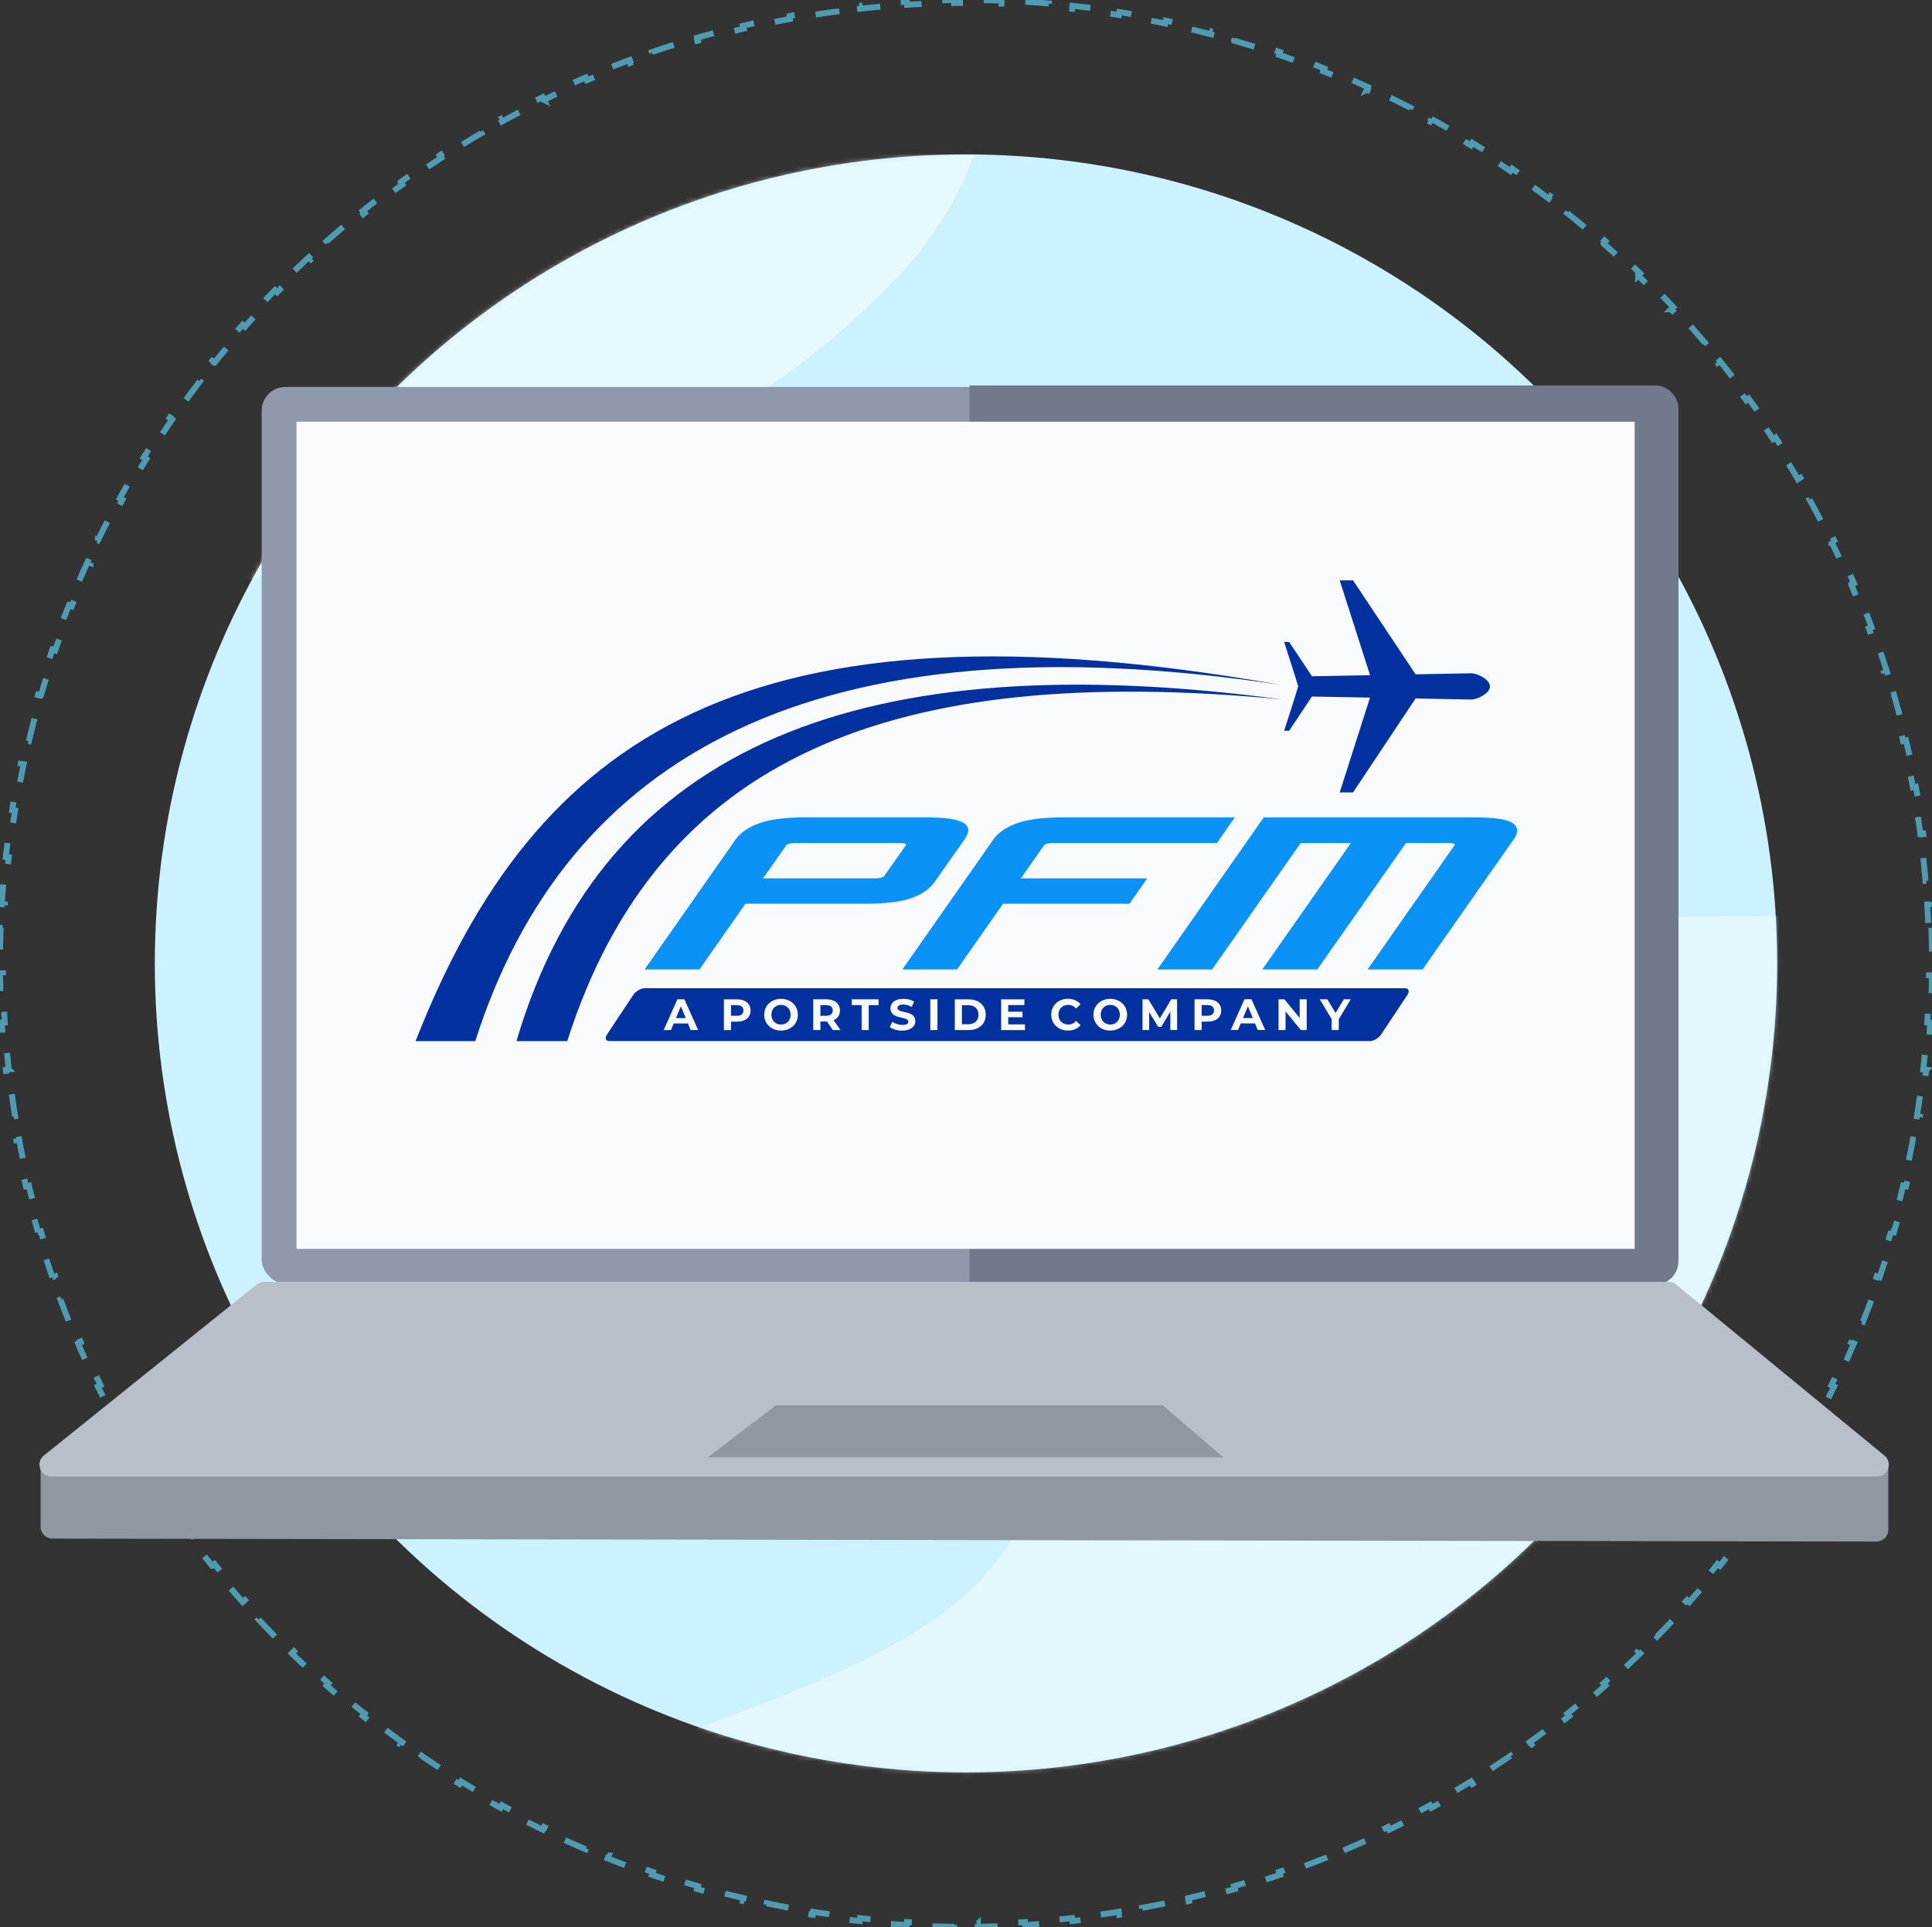 <svg width="436" height="435" viewBox="0 0 436 435" fill="none" xmlns="http://www.w3.org/2000/svg"><rect x="0" y="0" width="436" height="435" fill="#333333" stroke="none"/><path d="M435.854 209.428c.065 1.776.108 3.558.13 5.345l-.668.008a238.108 238.108 0 010 5.351l.668.008a220.216 220.216 0 01-.13 5.344l-.668-.024a212.44 212.44 0 01-.258 5.318l.667.041a218.171 218.171 0 01-.389 5.333l-.666-.057a219.837 219.837 0 01-.518 5.298l.664.073a210.734 210.734 0 01-.651 5.309l-.662-.089a216.582 216.582 0 01-.777 5.265l.66.105a216.235 216.235 0 01-.912 5.271l-.657-.122c-.325 1.748-.67 3.488-1.037 5.22l.654.139a215.46 215.46 0 01-1.172 5.219l-.65-.154c-.41 1.729-.842 3.45-1.294 5.162l.646.171a211.831 211.831 0 01-1.429 5.154l-.641-.186a217.044 217.044 0 01-1.549 5.092l.637.203a218.566 218.566 0 01-1.683 5.077l-.631-.219c-.58 1.68-1.18 3.35-1.8 5.011l.626.233a214.147 214.147 0 01-1.932 4.987l-.62-.249a220.916 220.916 0 01-2.046 4.915l.613.265a217.757 217.757 0 01-2.176 4.884l-.607-.28a215.984 215.984 0 01-2.287 4.809l.6.295a217.353 217.353 0 01-2.415 4.77l-.592-.309a217.399 217.399 0 01-2.522 4.69l.584.324a218.82 218.82 0 01-2.646 4.645l-.577-.338a214.514 214.514 0 01-2.75 4.561l.568.352a214.9 214.9 0 01-2.872 4.509l-.559-.366a219.977 219.977 0 01-2.971 4.421l.55.38a218.48 218.48 0 01-3.089 4.362l-.541-.393a221.037 221.037 0 01-3.184 4.271l.531.406a223.372 223.372 0 01-3.299 4.205l-.521-.419a218.596 218.596 0 01-3.389 4.11l.51.432a216.678 216.678 0 01-3.5 4.038l-.5-.443a219.086 219.086 0 01-3.586 3.94l.489.455a224.523 224.523 0 01-3.693 3.864l-.478-.468a215.795 215.795 0 01-3.774 3.76l.466.479a224.326 224.326 0 01-3.877 3.679l-.454-.49a219.05 219.05 0 01-3.953 3.571l.441.502a224.434 224.434 0 01-4.051 3.485l-.43-.512a218.588 218.588 0 01-4.122 3.374l.416.523a217.1 217.1 0 01-4.217 3.283l-.404-.532a218.009 218.009 0 01-4.282 3.169l.391.542a219.751 219.751 0 01-4.373 3.074l-.377-.552a220.066 220.066 0 01-4.432 2.956l.364.56c-1.494.97-3 1.923-4.518 2.857l-.351-.569a220.556 220.556 0 01-4.57 2.735l.336.577c-1.539.896-3.09 1.773-4.653 2.632l-.322-.585c-1.555.854-3.121 1.69-4.699 2.507l.308.593a221.984 221.984 0 01-4.778 2.401l-.292-.601c-1.595.777-3.2 1.534-4.816 2.273l.278.608c-1.62.74-3.25 1.461-4.891 2.163l-.262-.615c-1.63.697-3.271 1.375-4.921 2.033l.248.621a218.787 218.787 0 01-4.992 1.919l-.232-.626a214.455 214.455 0 01-5.015 1.787l.217.633a217.069 217.069 0 01-5.081 1.671l-.201-.637a218.53 218.53 0 01-5.095 1.538l.185.642c-1.711.493-3.43.966-5.158 1.419l-.169-.647c-1.714.449-3.435.878-5.165 1.285l.154.651c-1.733.408-3.474.796-5.222 1.163l-.137-.654c-1.733.364-3.474.707-5.222 1.029l.122.657c-1.751.323-3.508.625-5.273.906l-.105-.66c-1.748.278-3.504.535-5.266.771l.089.663c-1.763.236-3.533.452-5.31.646l-.072-.664c-1.76.192-3.526.363-5.298.513l.056.666c-1.772.15-3.55.279-5.334.387l-.04-.667c-1.767.106-3.54.192-5.318.256l.024.668c-1.776.064-3.558.107-5.344.129l-.008-.669a216.777 216.777 0 01-5.352 0l-.008.669a225.434 225.434 0 01-5.344-.129l.024-.668c-1.778-.064-3.551-.15-5.318-.256l-.04.667a222.977 222.977 0 01-5.334-.387l.056-.666c-1.772-.15-3.538-.321-5.298-.514l-.072.665c-1.777-.194-3.547-.41-5.31-.646l.089-.663a216.636 216.636 0 01-5.266-.771l-.105.66a218.035 218.035 0 01-5.273-.906l.122-.657a214.092 214.092 0 01-5.222-1.029l-.137.654a220.446 220.446 0 01-5.222-1.163l.154-.651c-1.73-.407-3.451-.836-5.165-1.285l-.169.647a221.463 221.463 0 01-5.158-1.419l.185-.642a218.53 218.53 0 01-5.095-1.538l-.201.637a217.069 217.069 0 01-5.081-1.671l.217-.632a214.478 214.478 0 01-5.015-1.788l-.232.626c-1.673-.62-3.337-1.26-4.991-1.919l.247-.621a216.341 216.341 0 01-4.921-2.033l-.262.615a220.452 220.452 0 01-4.891-2.163l.278-.608a215.989 215.989 0 01-4.815-2.273l-.293.601a221.984 221.984 0 01-4.778-2.401l.308-.593a217.514 217.514 0 01-4.699-2.507l-.322.585a216.403 216.403 0 01-4.653-2.632l.336-.577a216.228 216.228 0 01-4.57-2.735l-.351.569a220.174 220.174 0 01-4.518-2.856l.364-.561a214.496 214.496 0 01-4.431-2.956l-.378.552a217.372 217.372 0 01-4.373-3.074l.391-.542a218.315 218.315 0 01-4.282-3.169l-.404.532a217.472 217.472 0 01-4.217-3.283l.416-.523a218.3 218.3 0 01-4.122-3.374l-.43.512a220.884 220.884 0 01-4.051-3.485l.441-.502a217.71 217.71 0 01-3.953-3.571l-.454.49a220.045 220.045 0 01-3.877-3.679l.466-.479a217.217 217.217 0 01-3.774-3.76l-.477.468a219.29 219.29 0 01-3.694-3.864l.49-.455a219.861 219.861 0 01-3.587-3.94l-.5.443a218.563 218.563 0 01-3.5-4.038l.51-.432a218.627 218.627 0 01-3.39-4.11l-.52.419a220.508 220.508 0 01-3.299-4.205l.531-.406a217.615 217.615 0 01-3.184-4.271l-.54.393a218.894 218.894 0 01-3.09-4.362l.55-.38a216.34 216.34 0 01-2.971-4.421l-.56.366a215.293 215.293 0 01-2.87-4.509l.567-.352a217.48 217.48 0 01-2.75-4.561l-.576.338a214.578 214.578 0 01-2.647-4.645l.584-.323c-.859-1.553-1.7-3.116-2.522-4.691l-.592.309a217.343 217.343 0 01-2.415-4.77l.6-.295a214.662 214.662 0 01-2.287-4.809l-.607.28a217.766 217.766 0 01-2.176-4.884l.614-.265a215.798 215.798 0 01-2.047-4.915l-.62.249a215.05 215.05 0 01-1.932-4.987l.626-.233a214.45 214.45 0 01-1.8-5.011l-.631.219a216.208 216.208 0 01-1.683-5.077l.637-.202a215.716 215.716 0 01-1.549-5.093l-.641.186a215.425 215.425 0 01-1.43-5.154l.647-.171a213.9 213.9 0 01-1.294-5.162l-.65.154a216.36 216.36 0 01-1.172-5.219l.654-.139a214.203 214.203 0 01-1.037-5.22l-.657.122a216.235 216.235 0 01-.912-5.271l.66-.105c-.28-1.748-.54-3.504-.777-5.265l-.662.089a217.261 217.261 0 01-.651-5.309l.664-.073a217.47 217.47 0 01-.518-5.298l-.666.057c-.15-1.772-.28-3.55-.39-5.333l.668-.041a218.85 218.85 0 01-.258-5.318l-.668.024a220.469 220.469 0 01-.13-5.344l.668-.008a220.68 220.68 0 010-5.351l-.668-.009c.022-1.786.065-3.568.13-5.344l.668.025c.064-1.779.15-3.551.258-5.318l-.667-.041c.108-1.784.238-3.562.39-5.334l.665.057c.152-1.772.324-3.538.518-5.297l-.664-.073c.195-1.777.412-3.546.65-5.309l.663.089c.238-1.762.497-3.517.777-5.265l-.66-.106c.283-1.764.587-3.521.912-5.271l.657.122c.325-1.747.67-3.487 1.037-5.22l-.654-.138c.37-1.748.76-3.488 1.172-5.219l.65.154c.41-1.729.842-3.45 1.294-5.163l-.646-.17c.455-1.727.932-3.445 1.429-5.155l.641.187a215.247 215.247 0 011.55-5.093l-.638-.202c.54-1.702 1.102-3.394 1.683-5.077l.632.218a216.03 216.03 0 011.8-5.01l-.627-.234a215.424 215.424 0 011.932-4.986l.62.249a215.871 215.871 0 012.046-4.916l-.613-.264a214.232 214.232 0 012.176-4.884l.607.279a219.388 219.388 0 012.287-4.809l-.6-.294a217.353 217.353 0 012.415-4.77l.592.309a215.724 215.724 0 012.522-4.691l-.584-.323a216.36 216.36 0 012.646-4.645l.577.338a217.123 217.123 0 012.75-4.562l-.568-.352c.94-1.515 1.896-3.018 2.872-4.508l.559.366a216.79 216.79 0 012.971-4.422l-.55-.38a218.014 218.014 0 013.089-4.361l.54.393a217.495 217.495 0 013.185-4.27l-.53-.407a218.247 218.247 0 013.298-4.205l.52.419a218.256 218.256 0 013.39-4.11l-.51-.432a220.02 220.02 0 013.5-4.039l.5.444a218.082 218.082 0 013.586-3.94l-.489-.456a219.26 219.26 0 013.693-3.863l.478.468c1.242-1.269 2.5-2.523 3.774-3.76l-.466-.48a218.916 218.916 0 013.877-3.678l.454.49a218.488 218.488 0 013.953-3.572l-.442-.5a219.681 219.681 0 014.052-3.486l.43.512a218.716 218.716 0 014.122-3.375l-.416-.522a218.679 218.679 0 014.217-3.283l.404.532a217.904 217.904 0 014.282-3.17l-.391-.541a218.876 218.876 0 014.373-3.074l.377.551a217.906 217.906 0 014.432-2.955l-.364-.56c1.494-.97 3-1.923 4.518-2.857l.351.569c1.511-.93 3.034-1.841 4.57-2.735l-.336-.578c1.539-.895 3.09-1.773 4.653-2.631l.322.585c1.555-.854 3.121-1.69 4.699-2.507l-.308-.593c1.582-.82 3.174-1.62 4.778-2.401l.292.6a218.16 218.16 0 014.816-2.272l-.278-.608c1.62-.74 3.25-1.461 4.891-2.163l.262.614c1.63-.697 3.271-1.374 4.921-2.032l-.248-.621c1.654-.66 3.318-1.3 4.992-1.92l.232.627a215.856 215.856 0 015.015-1.788l-.217-.632a215.68 215.68 0 015.081-1.671l.201.637a215.42 215.42 0 015.095-1.538l-.185-.642c1.711-.494 3.43-.967 5.158-1.42l.169.647c1.714-.448 3.435-.877 5.165-1.285l-.154-.65c1.733-.409 3.474-.796 5.222-1.163l.137.654c1.733-.364 3.474-.707 5.222-1.03l-.122-.657a223.05 223.05 0 015.273-.905l.105.66a217.38 217.38 0 015.266-.772l-.089-.662a218.26 218.26 0 015.31-.646l.072.664c1.76-.192 3.526-.363 5.298-.514l-.056-.665c1.772-.15 3.55-.28 5.334-.387l.04.667c1.767-.107 3.54-.192 5.318-.256l-.024-.668a222.24 222.24 0 015.344-.129l.008.668a222.473 222.473 0 015.352 0l.008-.668c1.787.022 3.568.065 5.344.129l-.024.668c1.778.064 3.551.15 5.318.256l.04-.667a220.2 220.2 0 015.334.387l-.056.665c1.772.15 3.538.322 5.298.514l.072-.664c1.777.194 3.547.41 5.31.646l-.089.662c1.762.237 3.518.494 5.266.772l.105-.66c1.765.28 3.522.583 5.273.905l-.122.658c1.748.322 3.489.665 5.222 1.029l.137-.654c1.748.367 3.489.754 5.222 1.163l-.154.65c1.73.408 3.451.837 5.165 1.285l.169-.646c1.728.452 3.447.925 5.158 1.419l-.185.642a216.85 216.85 0 015.095 1.538l.201-.637c1.703.537 3.397 1.094 5.081 1.671l-.217.632c1.681.576 3.353 1.172 5.015 1.788l.232-.627c1.673.62 3.337 1.26 4.991 1.92l-.247.62c1.65.659 3.291 1.336 4.921 2.034l.262-.615c1.641.702 3.271 1.423 4.891 2.163l-.278.608a215.54 215.54 0 014.815 2.273l.293-.601c1.604.781 3.196 1.581 4.778 2.4l-.308.594c1.578.817 3.144 1.653 4.699 2.507l.322-.586a217.69 217.69 0 014.653 2.632l-.336.578c1.536.893 3.059 1.805 4.57 2.735l.351-.57a221.06 221.06 0 014.518 2.857l-.364.56c1.49.968 2.967 1.953 4.431 2.956l.378-.551a216.072 216.072 0 014.373 3.074l-.391.542a217.61 217.61 0 014.282 3.169l.404-.532a214.81 214.81 0 014.217 3.283l-.417.522a215.523 215.523 0 014.123 3.375l.43-.512a218.585 218.585 0 014.051 3.485l-.441.501a220.223 220.223 0 013.953 3.572l.454-.49a223.159 223.159 0 013.877 3.678l-.466.48a220.788 220.788 0 013.774 3.76l.478-.468a224.474 224.474 0 013.693 3.863l-.489.456a218.06 218.06 0 013.586 3.94l.5-.444a217.057 217.057 0 013.5 4.04l-.51.43a217.968 217.968 0 013.389 4.11l.521-.418a221.78 221.78 0 013.299 4.205l-.531.406a218.28 218.28 0 013.184 4.27l.541-.392a217.314 217.314 0 013.089 4.362l-.55.38a218.305 218.305 0 012.971 4.42l.559-.365c.975 1.49 1.933 2.993 2.872 4.508l-.568.352a214.584 214.584 0 012.75 4.562l.577-.338c.9 1.536 1.783 3.084 2.646 4.645l-.584.323c.859 1.552 1.7 3.116 2.522 4.691l.592-.309a217.353 217.353 0 012.415 4.77l-.6.294a218.124 218.124 0 012.287 4.809l.607-.279c.745 1.617 1.47 3.245 2.176 4.884l-.613.264a220.994 220.994 0 012.046 4.916l.62-.249a214.071 214.071 0 011.932 4.986l-.626.234c.62 1.66 1.22 3.331 1.8 5.01l.631-.218a217.001 217.001 0 011.683 5.077l-.637.202a218.586 218.586 0 011.549 5.093l.641-.187c.497 1.71.974 3.428 1.429 5.155l-.646.17a216.31 216.31 0 011.294 5.163l.65-.154c.412 1.731.802 3.471 1.172 5.219l-.654.138c.367 1.733.712 3.473 1.037 5.22l.657-.122c.325 1.75.629 3.507.912 5.271l-.66.106c.28 1.748.539 3.503.777 5.265l.662-.089c.239 1.763.456 3.532.651 5.309l-.664.073c.194 1.759.366 3.525.518 5.297l.666-.056c.151 1.771.281 3.549.389 5.333l-.667.041c.108 1.767.194 3.539.258 5.318l.668-.025z" stroke="#4F9BB1" stroke-width="1.336" stroke-dasharray="5.35 5.35"/><ellipse cx="218" cy="217.458" rx="183.062" ry="182.605" fill="#CBF2FE"/><mask id="mask0_2374_22346" style="mask-type:alpha" maskUnits="userSpaceOnUse" x="34" y="34" width="368" height="367"><ellipse cx="218" cy="217.456" rx="183.062" ry="182.605" fill="#EEF3F5"/></mask><g mask="url(#mask0_2374_22346)" fill="#fff"><path opacity=".5" d="M-140.49 236.311c16.471-3.23 33.238-5.192 49.727-8.337 9.018-1.453 17.732-4.018 25.864-7.614 6.5-3.261 12.198-7.544 16.787-12.616 6.407-6.789 11.818-14.242 17.407-21.514 6.826-9.502 14.936-18.303 24.168-26.226 18.239-14.814 41.362-23.839 65.38-29.887 13.257-3.337 26.662-6.121 39.782-9.866a328.14 328.14 0 0038.508-13.421c25.18-10.439 47.354-25.393 64.975-43.818 8.018-8.324 14.034-17.89 17.712-28.159h-370.038c-3.206.007-6.278 1.085-8.545 2.998-2.267 1.913-3.545 4.506-3.554 7.212v195.993a503.469 503.469 0 0121.827-4.745z"/><path opacity=".45" d="M478.657 201.278a328.994 328.994 0 01-59.08 5.289c-19.883.362-39.796-.012-59.653 1.034-18.872.996-37.992 3.303-55.481 9.608-18.121 6.605-33.513 17.551-44.245 31.464-7.433 9.3-12.673 19.708-15.438 30.661-3.003 12.25-3.447 24.81-5.319 37.206a91.496 91.496 0 01-3.909 16.715c-1.955 5.213-4.518 10.252-7.65 15.044-5.132 7.79-12.27 14.522-20.895 19.707-18.902 11.902-41.593 18.544-62.608 27.256-18.858 7.818-37.305 18.394-50.482 32.392h376.568c3.212-.008 6.29-1.081 8.561-2.986 2.271-1.905 3.55-4.486 3.559-7.18V200.396c-1.31.297-2.611.615-3.928.882z"/></g><rect x="59.05" y="87.345" width="319.288" height="202.392" rx="5.346" fill="#9099AC"/><path d="M218.786 87H373.44a5.346 5.346 0 015.346 5.346v192.308A5.345 5.345 0 01373.44 290H218.786V87z" fill="#71798A"/><path d="M66.914 95.19h301.987v186.703H66.914V95.19z" fill="#F8FAFC"/><path d="M426.142 330.58l-416.974-.668v14.705a2.674 2.674 0 002.67 2.673l411.627.659a2.672 2.672 0 002.677-2.672V330.58z" fill="#9197A1"/><path d="M9.918 328.519l48.005-38.584a2.67 2.67 0 011.674-.59h316.998c.618 0 1.218.215 1.696.608l46.969 38.584c1.939 1.593.813 4.738-1.696 4.738H11.592c-2.523 0-3.641-3.175-1.674-4.756z" fill="#B9BFC9"/><path d="M175.07 317.194l-15.358 11.767h116.391l-13.729-11.767H175.07z" fill="#9197A1"/><path fill-rule="evenodd" clip-rule="evenodd" d="M145.432 223.062h171.671c.837 0 1.062.676.504 1.512l-5.91 8.903c-.558.837-1.684 1.512-2.521 1.512h-171.67c-.837 0-1.062-.675-.504-1.512l5.91-8.903c.557-.836 1.684-1.512 2.52-1.512zm10.437 9.439h1.684l-3.1-6.94h-1.588l-3.089 6.94h1.641l.612-1.491h3.218l.611 1.491h.011zm-3.315-2.703h2.199l-1.094-2.66-1.105 2.66zm13.816-4.226h-3.004v6.94h1.609v-1.91h1.395c1.855 0 3.014-.965 3.014-2.51 0-1.544-1.159-2.52-3.014-2.52zm-.086 3.711c.976 0 1.48-.45 1.48-1.201 0-.751-.494-1.212-1.48-1.212h-1.309v2.402h1.309v.011zm74.707 3.336c1.212 0 2.209-.44 2.864-1.234l-1.03-.954c-.461.547-1.051.826-1.748.826-1.298 0-2.221-.912-2.221-2.221 0-1.308.923-2.22 2.221-2.22.697 0 1.276.279 1.748.815l1.03-.954c-.655-.794-1.652-1.234-2.854-1.234-2.155 0-3.764 1.491-3.764 3.583 0 2.091 1.609 3.582 3.754 3.582v.011zm-64.732 0c2.177 0 3.797-1.513 3.797-3.583 0-2.07-1.62-3.582-3.797-3.582s-3.797 1.523-3.797 3.582c0 2.06 1.609 3.583 3.797 3.583zm0-1.362c1.233 0 2.167-.901 2.167-2.221 0-1.319-.934-2.22-2.167-2.22-1.234 0-2.167.901-2.167 2.22 0 1.32.933 2.221 2.167 2.221zm13.418 1.244l-1.555-2.231c.901-.386 1.427-1.148 1.427-2.188 0-1.556-1.159-2.521-3.014-2.521h-3.004v6.94h1.609v-1.931h1.48l1.341 1.931h1.727-.011zm-1.748-4.419c0-.762-.493-1.212-1.48-1.212h-1.309v2.413h1.309c.976 0 1.48-.461 1.48-1.212v.011zm6.511 4.419h1.609v-5.631h2.22v-1.309h-6.039v1.309h2.22v5.631h-.01zm9.192.118c1.984 0 2.939-.987 2.939-2.145 0-2.542-4.033-1.663-4.033-2.939 0-.44.365-.794 1.319-.794.612 0 1.277.182 1.92.547l.493-1.223c-.643-.407-1.533-.611-2.402-.611-1.974 0-2.918.976-2.918 2.166 0 2.575 4.033 1.684 4.033 2.982 0 .429-.386.74-1.34.74-.837 0-1.706-.3-2.285-.718l-.547 1.212c.611.472 1.727.804 2.821.804v-.021zm6.318-.118h1.608v-6.94h-1.608v6.94zm5.523 0h3.154c2.263 0 3.829-1.362 3.829-3.465 0-2.102-1.555-3.464-3.829-3.464h-3.154v6.94-.011zm1.609-1.319h1.47c1.373 0 2.274-.826 2.274-2.146 0-1.319-.901-2.145-2.274-2.145h-1.47v4.301-.01zm10.448.032v-1.609h3.217v-1.244h-3.217v-1.502h3.646v-1.287h-5.245v6.94h5.374v-1.288h-3.775v-.01zm23.028 1.405c2.178 0 3.797-1.513 3.797-3.583 0-2.07-1.619-3.582-3.797-3.582-2.177 0-3.797 1.523-3.797 3.582 0 2.06 1.609 3.583 3.797 3.583zm0-1.362c1.234 0 2.167-.901 2.167-2.221 0-1.319-.933-2.22-2.167-2.22-1.233 0-2.166.901-2.166 2.22 0 1.32.933 2.221 2.166 2.221zm15.092 1.244l-.021-6.94h-1.32l-2.553 4.312-2.595-4.312h-1.33v6.94h1.501v-4.076l2.028 3.336h.718l2.038-3.433v4.162h1.513l.021.011zm6.929-6.94h-3.003v6.94h1.609v-1.909h1.394c1.856 0 3.014-.966 3.014-2.51 0-1.545-1.158-2.521-3.014-2.521zm-.086 3.711c.976 0 1.48-.45 1.48-1.201 0-.751-.493-1.212-1.48-1.212h-1.308v2.403h1.308v.01zm11.348 3.218h1.684l-3.099-6.94h-1.588l-3.089 6.94h1.641l.611-1.491h3.218l.612 1.491h.01zm-3.314-2.703h2.199l-1.105-2.66-1.105 2.66h.011zm12.775-4.226v4.215l-3.443-4.215h-1.33v6.94h1.587v-4.216l3.454 4.216h1.319v-6.94h-1.587zm11.53 0h-1.576l-1.856 3.078-1.856-3.078h-1.705l2.681 4.462v2.478h1.609v-2.456l2.693-4.473.01-.011z" fill="#0332A0"/><path fill-rule="evenodd" clip-rule="evenodd" d="M116.547 235c19.961-67.564 79.019-89.606 172.604-77.153-87.772-8.334-140.608 12.807-161.138 77.153h-11.466z" fill="#0332A0"/><path fill-rule="evenodd" clip-rule="evenodd" d="M93.786 235c27.062-69.119 74.954-101.629 195.193-80.424C183.746 138.777 127.788 170.654 107.258 235H93.786zm202.293-82.355l13.108-.246L302.333 131h3.014s4.708 7.068 14.115 21.205l12.539-.236c1.298-.021 4.226 1.33 4.237 2.961 0 1.63-2.939 2.982-4.237 2.96l-12.539-.236c-9.407 14.137-14.115 21.206-14.115 21.206h-3.014l6.843-21.399-13.107-.246-5.138 7.722h-1.137c1.073-3.336 2.167-6.661 3.175-10.018-1.008-3.357-2.113-6.682-3.175-10.018h1.137l5.148 7.733v.011z" fill="#0332A0"/><path fill-rule="evenodd" clip-rule="evenodd" d="M145.475 218.814l20.498-29.282c1.104-1.566 2.874-2.799 5.32-3.69 2.435-.89 5.845-1.34 10.222-1.34h27.566c3.314 0 5.706.246 7.197.729 1.491.483 2.231 1.223 2.231 2.199 0 .547-.3 1.255-.89 2.102l-6.618 9.418c-1.191 1.694-2.982 2.96-5.374 3.786-2.403.826-5.781 1.244-10.158 1.244h-27.244l-10.372 14.834h-12.378zm31.953-28.005l-5.224 7.443h25.207c1.19 0 1.909-.193 2.166-.568l4.838-6.875s.064-.108.064-.194c0-.214-.482-.321-1.469-.321h-23.49c-.504 0-.955.043-1.341.128-.386.086-.633.215-.762.387h.011zm77.464 13.171l4.011-5.728h-28.52l5.223-7.443c.129-.172.386-.301.762-.387a6.234 6.234 0 011.341-.128h36.919l4.011-5.792h-38.957c-4.376 0-7.776.45-10.222 1.34-2.445.891-4.215 2.124-5.32 3.69l-20.497 29.282h12.345l10.372-14.834h28.532zm71.993-13.686h-9.61l-19.994 28.52h-12.41l19.983-28.52h-11.327l-19.983 28.52h-12.345l23.994-34.312h47.742c3.314 0 5.706.246 7.197.729 1.48.483 2.231 1.223 2.231 2.199 0 .718-.279 1.426-.826 2.102l-20.498 29.282h-12.41l19.608-28.005s.064-.086.064-.129c0-.258-.472-.386-1.405-.386h-.011z" fill="#0B92F7"/></svg>